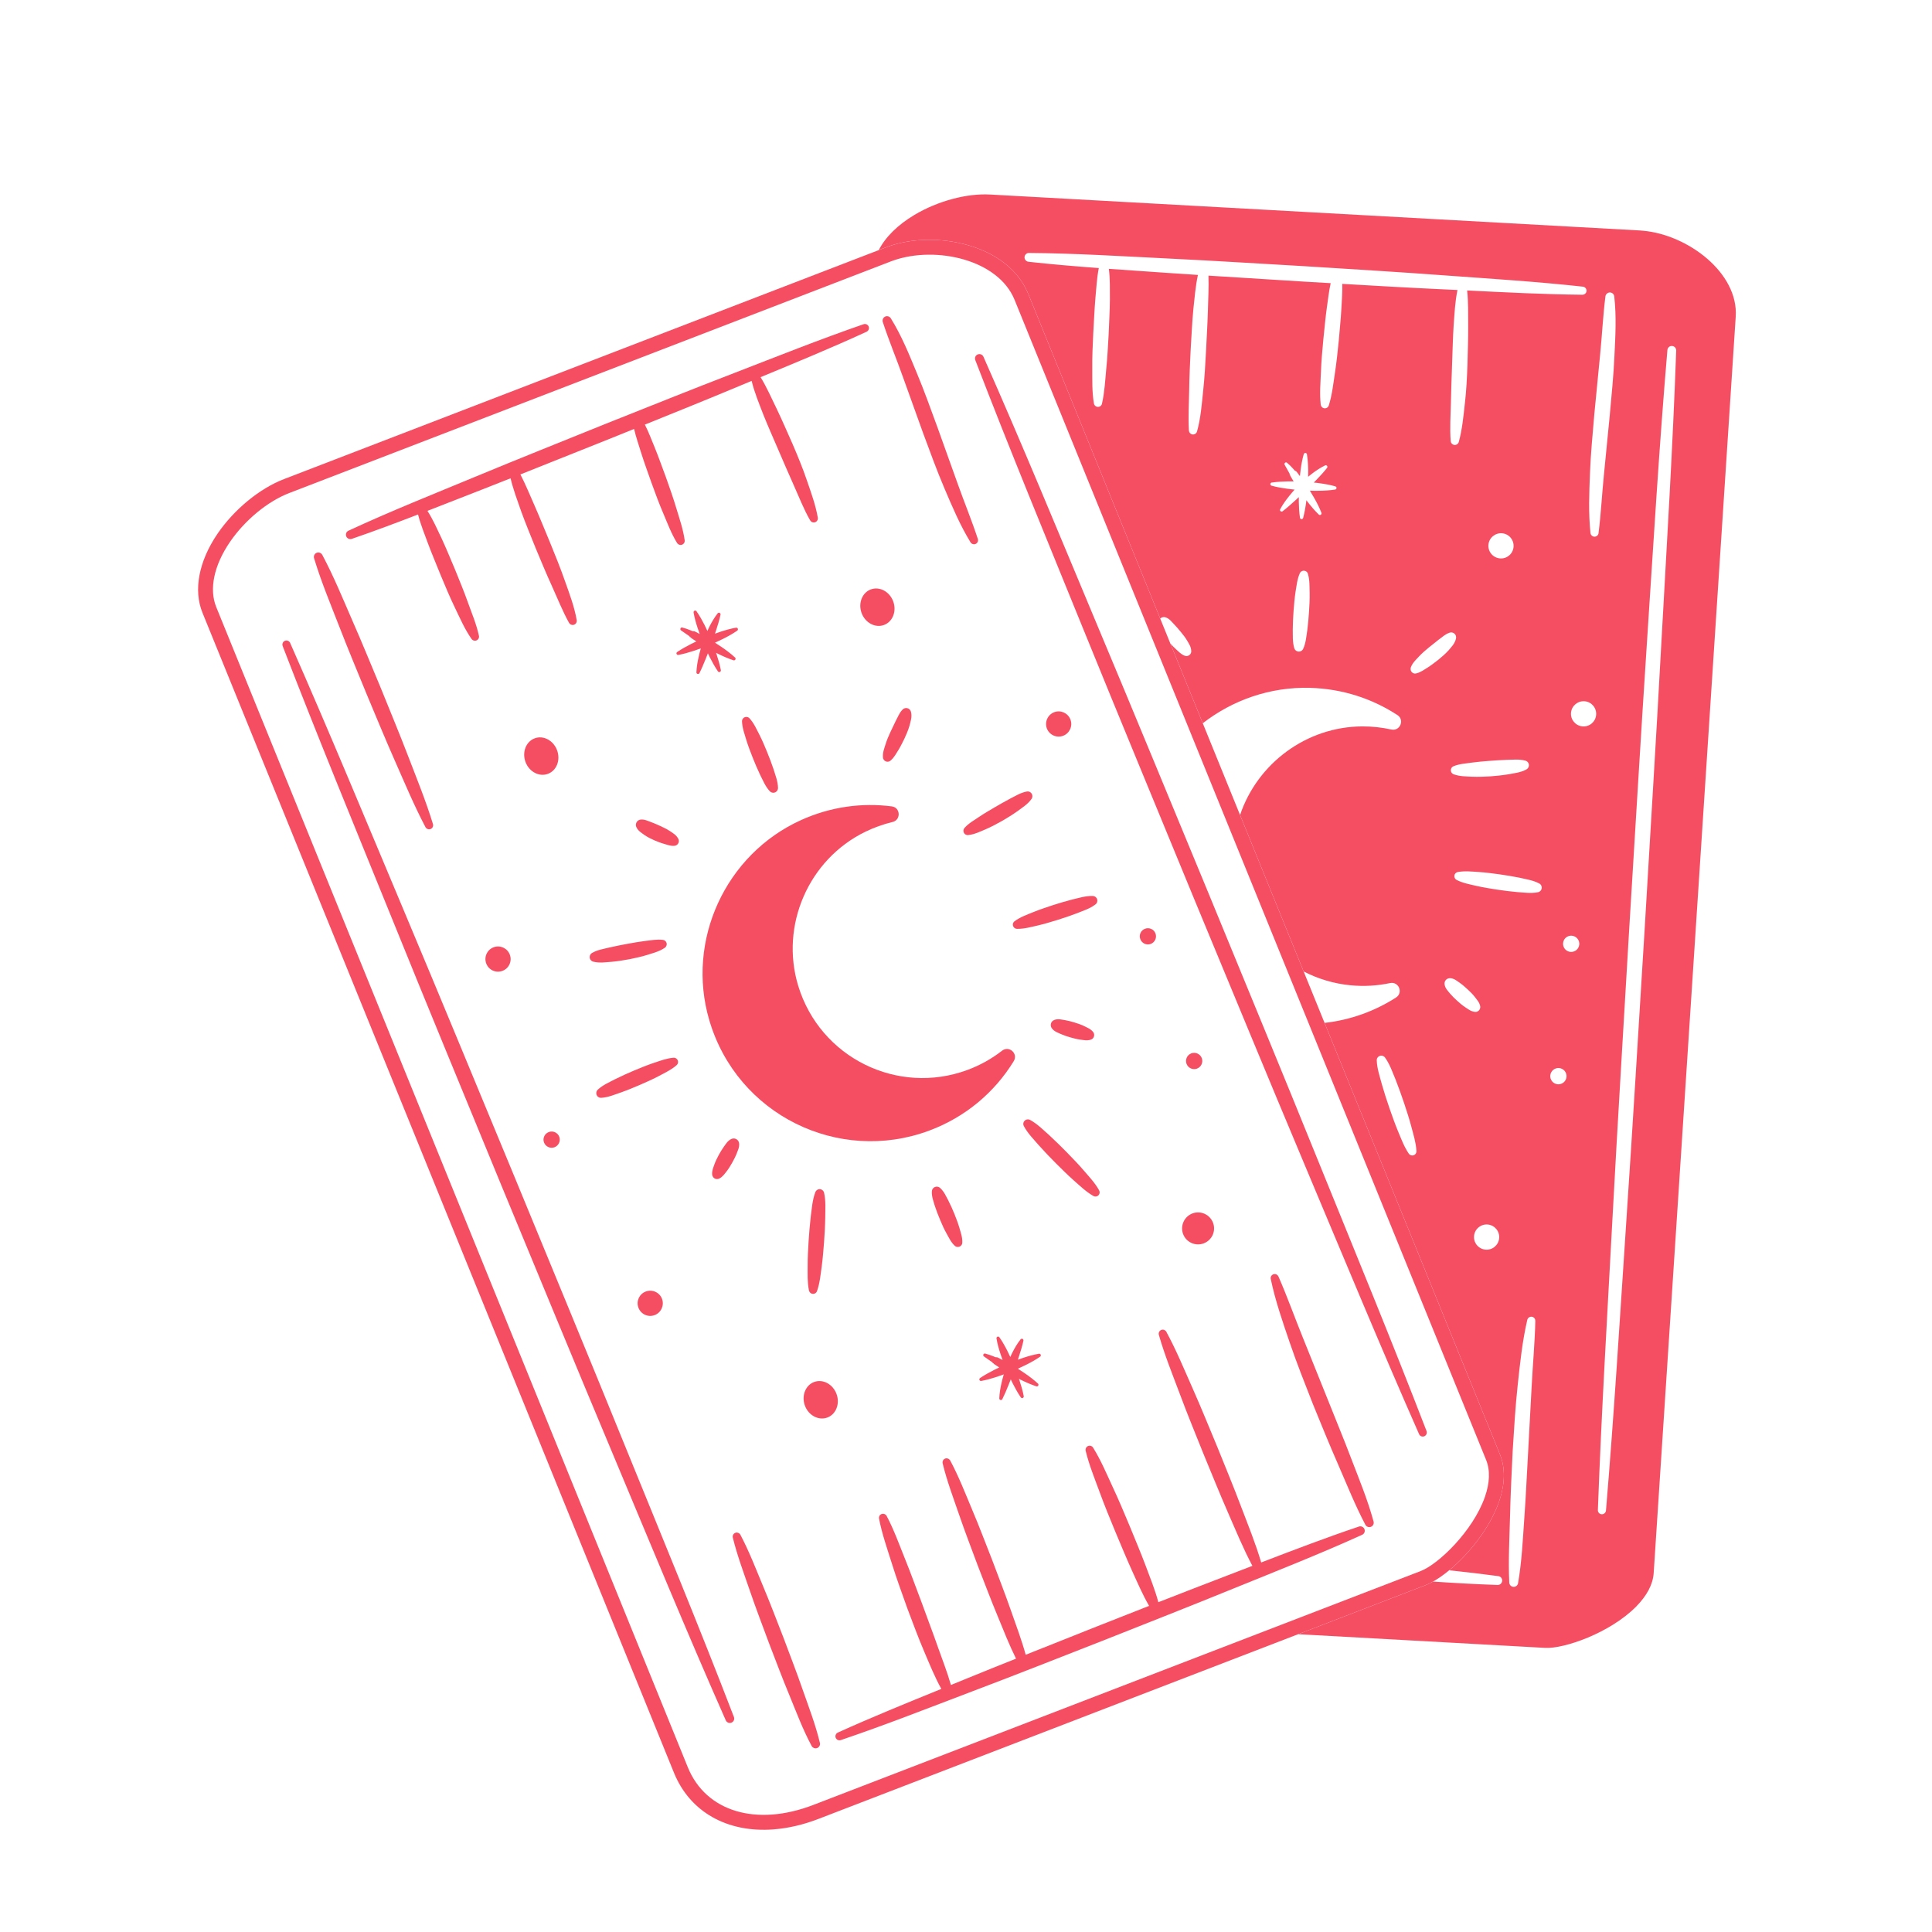 <svg xmlns="http://www.w3.org/2000/svg" xmlns:xlink="http://www.w3.org/1999/xlink" width="500" zoomAndPan="magnify" viewBox="0 0 375 375" height="500" preserveAspectRatio="xMidYMid meet" version="1.0"><defs><clipPath id="717f799bc6"><path d="M 170 37.5 L 337 37.5 L 337 320 L 170 320 Z M 170 37.5 " clip-rule="nonzero"/></clipPath><clipPath id="c672186ae1"><path d="M 38 46 L 292 46 L 292 355.5 L 38 355.5 Z M 38 46 " clip-rule="nonzero"/></clipPath></defs><g clip-path="url(#717f799bc6)"><path fill="#f54e63" d="M 172.52 47.805 C 174.332 47.18 176.293 46.781 178.355 46.621 C 186.289 46.004 196.328 49.023 199.613 57.113 L 225.199 120.066 C 225.391 119.879 225.652 119.766 225.945 119.773 C 226.074 119.777 226.191 119.809 226.309 119.848 L 226.348 119.863 C 227.09 120.176 227.422 120.719 227.898 121.18 C 228.348 121.652 228.762 122.137 229.184 122.648 C 229.598 123.172 230.051 123.695 230.41 124.324 C 230.762 124.941 231.199 125.535 231.219 126.383 C 231.238 126.898 230.836 127.32 230.32 127.344 C 230.191 127.34 230.07 127.316 229.957 127.277 L 229.918 127.262 C 229.18 126.969 228.797 126.473 228.285 126.039 C 227.895 125.699 227.527 125.301 227.16 124.891 L 233.457 140.383 C 239.25 135.883 246.543 133.297 254.273 133.512 C 260.59 133.688 266.383 135.621 271.254 138.805 C 272.68 139.738 271.734 141.969 270.059 141.598 C 268.258 141.203 266.379 140.988 264.449 140.996 C 253.609 141.02 244.062 148.164 240.695 158.191 L 253.039 188.562 C 255.805 189.988 258.875 190.93 262.156 191.246 C 264.785 191.5 267.355 191.332 269.797 190.816 C 271.5 190.457 272.422 192.695 270.953 193.629 C 266.844 196.262 262.125 197.98 257.098 198.543 L 291.125 282.262 C 292.215 284.945 292.152 288.07 290.934 291.551 C 289.062 296.832 284.977 301.746 281.285 304.797 C 284.473 305.129 287.656 305.496 290.832 305.926 C 291.297 305.988 291.629 306.422 291.562 306.887 C 291.508 307.336 291.121 307.652 290.688 307.641 C 286.504 307.5 282.328 307.262 278.156 306.98 C 277.68 307.246 277.223 307.477 276.805 307.637 L 251.969 317.199 L 299.922 319.852 C 303.59 320.055 312.496 316.969 317.566 311.848 C 319.684 309.695 320.84 307.508 320.98 305.316 L 336.902 61.465 C 337.461 52.992 327.652 45.566 318.922 44.785 C 318.723 44.766 318.523 44.746 318.324 44.734 L 192.191 37.758 C 187.645 37.504 182.016 39.012 177.5 41.707 C 174.234 43.652 171.844 46.035 170.562 48.547 L 171.879 48.039 C 172.066 47.965 172.293 47.883 172.52 47.805 Z M 254.082 118.707 C 254.004 119.914 253.898 121.129 253.742 122.34 C 253.543 123.551 253.488 124.762 252.941 125.945 C 252.727 126.406 252.176 126.602 251.715 126.387 C 251.473 126.273 251.301 126.059 251.223 125.828 C 250.844 124.574 250.957 123.371 250.926 122.141 C 250.934 120.926 251 119.715 251.086 118.496 C 251.184 117.289 251.281 116.074 251.465 114.863 C 251.672 113.66 251.77 112.453 252.297 111.266 C 252.488 110.844 252.988 110.66 253.41 110.852 C 253.645 110.953 253.805 111.148 253.863 111.375 C 254.234 112.621 254.16 113.84 254.203 115.059 C 254.227 116.277 254.16 117.488 254.082 118.707 Z M 259.402 94.793 C 259.371 94.91 259.273 95 259.16 95.02 C 258.117 95.18 257.078 95.242 256.051 95.254 C 255.445 95.266 254.844 95.258 254.242 95.238 C 254.52 95.688 254.789 96.148 255.055 96.605 C 255.59 97.539 256.09 98.504 256.492 99.539 C 256.559 99.695 256.469 99.879 256.312 99.941 C 256.195 99.992 256.059 99.957 255.977 99.879 C 255.188 99.109 254.48 98.277 253.82 97.43 C 253.73 97.32 253.652 97.203 253.57 97.094 C 253.559 97.227 253.547 97.355 253.523 97.473 C 253.387 98.496 253.207 99.523 252.938 100.531 C 252.891 100.699 252.711 100.801 252.543 100.754 C 252.43 100.715 252.336 100.613 252.32 100.492 L 252.32 100.484 C 252.168 99.441 252.117 98.402 252.098 97.375 C 252.094 97.082 252.094 96.793 252.102 96.492 C 251.824 96.754 251.551 97.012 251.262 97.266 C 250.516 97.938 249.766 98.609 248.953 99.234 C 248.82 99.34 248.625 99.312 248.516 99.18 C 248.434 99.082 248.426 98.941 248.488 98.836 C 248.977 97.918 249.582 97.082 250.223 96.289 C 250.555 95.859 250.914 95.441 251.285 95.035 C 250.82 94.988 250.34 94.934 249.867 94.867 C 248.832 94.727 247.816 94.551 246.809 94.273 C 246.641 94.227 246.535 94.055 246.582 93.887 C 246.613 93.77 246.723 93.68 246.836 93.66 L 246.855 93.664 C 247.895 93.512 248.926 93.461 249.961 93.441 C 250.336 93.426 250.719 93.434 251.09 93.438 C 251.09 93.438 251.078 93.43 251.082 93.418 L 250.785 92.926 C 250.773 92.938 250.766 92.934 250.766 92.934 C 250.766 92.934 250.766 92.926 250.777 92.914 L 250.664 92.723 L 250.562 92.543 L 250.527 92.48 L 250.512 92.457 L 250.504 92.426 C 250.492 92.426 250.484 92.414 250.441 92.332 L 250.418 92.258 C 250.648 92.258 250.211 92.227 250.336 91.977 L 250.137 91.617 L 249.359 90.227 L 249.348 90.215 C 249.262 90.066 249.32 89.871 249.469 89.793 C 249.586 89.723 249.727 89.738 249.82 89.828 C 250.258 90.191 250.641 90.59 251.004 90.988 C 251.113 91.098 251.203 91.215 251.301 91.328 C 251.875 91.633 251.617 91.59 251.699 91.605 L 251.707 91.617 L 251.715 91.637 L 251.723 91.641 L 251.734 91.648 L 251.734 91.66 L 251.797 91.727 L 251.922 91.891 L 252.07 92.105 C 252.113 92.078 252.125 92.078 252.082 92.117 L 252.312 92.418 C 252.352 92.02 252.391 91.613 252.449 91.215 C 252.586 90.195 252.766 89.176 253.055 88.16 L 253.066 88.148 C 253.113 87.984 253.281 87.879 253.449 87.926 C 253.566 87.965 253.656 88.066 253.676 88.18 C 253.836 89.219 253.898 90.262 253.918 91.289 C 253.918 91.711 253.918 92.133 253.91 92.543 C 254.137 92.363 254.355 92.176 254.586 91.996 C 255.398 91.371 256.258 90.801 257.195 90.336 C 257.344 90.262 257.539 90.328 257.617 90.477 C 257.664 90.594 257.652 90.723 257.582 90.816 C 256.941 91.629 256.258 92.367 255.566 93.086 C 255.387 93.277 255.195 93.473 255.008 93.664 C 255.375 93.699 255.754 93.734 256.121 93.793 C 257.141 93.93 258.16 94.109 259.18 94.398 L 259.188 94.41 C 259.355 94.457 259.457 94.625 259.402 94.793 Z M 274.93 223.414 C 274.957 223.859 274.617 224.25 274.164 224.277 C 273.871 224.289 273.602 224.152 273.441 223.914 C 272.52 222.559 271.98 221.051 271.359 219.582 C 270.746 218.105 270.219 216.598 269.691 215.09 C 269.172 213.582 268.676 212.066 268.238 210.527 C 267.828 208.98 267.289 207.48 267.227 205.828 C 267.203 205.332 267.586 204.926 268.078 204.902 C 268.391 204.895 268.668 205.039 268.836 205.277 L 268.855 205.301 C 269.809 206.656 270.297 208.172 270.918 209.641 C 271.5 211.121 272.027 212.621 272.539 214.129 C 273.035 215.633 273.535 217.141 273.938 218.684 C 274.344 220.223 274.828 221.738 274.93 223.395 Z M 277.172 129.527 C 276.449 129.957 275.816 130.48 274.898 130.703 L 274.879 130.711 C 274.406 130.828 273.93 130.531 273.816 130.055 C 273.773 129.871 273.781 129.691 273.844 129.535 C 274.184 128.625 274.844 128.055 275.426 127.418 C 276.02 126.781 276.664 126.238 277.312 125.699 C 277.957 125.168 278.598 124.656 279.238 124.164 C 279.906 123.707 280.422 123.145 281.277 122.836 L 281.34 122.809 C 281.848 122.629 282.398 122.891 282.578 123.391 C 282.633 123.57 282.645 123.75 282.609 123.918 C 282.402 124.922 281.715 125.57 281.148 126.25 C 280.543 126.906 279.883 127.484 279.219 128.023 C 278.543 128.551 277.879 129.07 277.172 129.527 Z M 289.062 147.688 C 290.227 147.602 291.383 147.52 292.539 147.48 C 293.707 147.473 294.859 147.312 296.062 147.641 C 296.566 147.758 296.859 148.27 296.73 148.762 C 296.664 149.016 296.496 149.219 296.281 149.34 C 295.168 149.957 293.992 150.055 292.824 150.285 C 291.648 150.48 290.473 150.602 289.285 150.688 C 288.105 150.754 286.914 150.809 285.73 150.758 C 284.543 150.691 283.352 150.719 282.168 150.293 C 281.73 150.141 281.496 149.652 281.66 149.219 C 281.742 148.984 281.918 148.809 282.137 148.723 C 283.289 148.25 284.449 148.211 285.602 148.031 C 286.754 147.871 287.91 147.781 289.062 147.688 Z M 288.906 105.715 C 289.035 104.371 290.238 103.383 291.582 103.512 C 292.926 103.641 293.906 104.84 293.777 106.184 C 293.648 107.531 292.457 108.512 291.113 108.383 C 289.77 108.25 288.777 107.059 288.906 105.715 Z M 282.855 194.266 C 282.363 193.824 281.895 193.367 281.473 192.875 C 281.059 192.344 280.559 191.922 280.402 191.133 C 280.277 190.566 280.641 190 281.215 189.887 C 281.328 189.867 281.449 189.855 281.559 189.867 C 282.363 189.965 282.82 190.434 283.379 190.797 C 283.918 191.18 284.406 191.609 284.887 192.059 C 285.367 192.508 285.836 192.965 286.246 193.484 C 286.637 194.027 287.117 194.477 287.293 195.246 C 287.414 195.758 287.094 196.273 286.578 196.395 C 286.469 196.414 286.348 196.422 286.227 196.398 C 285.445 196.293 284.953 195.855 284.395 195.5 C 283.836 195.133 283.344 194.703 282.855 194.266 Z M 288.316 242.551 C 286.973 242.422 285.984 241.23 286.113 239.883 C 286.242 238.539 287.441 237.551 288.789 237.68 C 290.133 237.809 291.113 239.008 290.984 240.355 C 290.852 241.699 289.664 242.68 288.316 242.551 Z M 297.293 269.094 L 296.609 281.816 C 296.352 286.051 296.195 290.301 295.875 294.551 C 295.578 298.805 295.387 303.059 294.656 307.289 C 294.582 307.754 294.141 308.074 293.664 307.996 C 293.258 307.93 292.973 307.578 292.949 307.184 C 292.746 302.914 292.984 298.676 293.094 294.422 C 293.184 290.16 293.41 285.91 293.609 281.648 C 293.879 277.391 294.121 273.133 294.582 268.875 C 295.039 264.625 295.473 260.363 296.445 256.188 C 296.551 255.754 296.977 255.496 297.398 255.594 C 297.773 255.68 298.012 256.016 298.008 256.379 C 297.906 260.641 297.512 264.855 297.293 269.094 Z M 299.145 172.715 C 299.012 172.965 298.773 173.133 298.52 173.18 C 297.133 173.457 295.828 173.23 294.488 173.152 C 293.164 173.035 291.852 172.867 290.535 172.668 C 289.219 172.461 287.91 172.258 286.613 171.961 C 285.316 171.652 284 171.438 282.754 170.805 C 282.34 170.605 282.18 170.105 282.379 169.691 C 282.504 169.453 282.73 169.293 282.973 169.258 C 284.355 169.008 285.676 169.176 287.004 169.254 C 288.332 169.34 289.652 169.52 290.973 169.695 C 292.281 169.883 293.598 170.09 294.898 170.355 C 296.195 170.664 297.52 170.828 298.762 171.48 C 299.211 171.715 299.379 172.266 299.145 172.715 Z M 302.332 210.457 C 301.465 210.371 300.828 209.598 300.91 208.73 C 300.996 207.863 301.77 207.227 302.637 207.309 C 303.504 207.391 304.141 208.168 304.059 209.035 C 303.973 209.902 303.199 210.539 302.332 210.457 Z M 304.809 184.762 C 303.941 184.676 303.312 183.902 303.398 183.035 C 303.48 182.168 304.246 181.539 305.113 181.625 C 305.98 181.707 306.617 182.473 306.535 183.34 C 306.453 184.207 305.676 184.844 304.809 184.762 Z M 307.141 140.988 C 305.793 140.859 304.805 139.668 304.934 138.324 C 305.062 136.98 306.266 135.988 307.609 136.117 C 308.953 136.246 309.934 137.449 309.805 138.793 C 309.676 140.137 308.484 141.117 307.141 140.988 Z M 319.703 124.195 C 320.938 105.438 322.043 86.676 323.641 67.945 C 323.676 67.465 324.09 67.113 324.559 67.156 C 325.02 67.191 325.363 67.586 325.348 68.039 C 324.684 86.832 323.527 105.598 322.492 124.363 C 321.477 143.133 320.312 161.898 319.207 180.66 C 318.043 199.426 316.938 218.188 315.672 236.941 C 314.426 255.699 313.293 274.457 311.719 293.191 C 311.676 293.633 311.305 293.945 310.863 293.914 C 310.445 293.875 310.129 293.523 310.148 293.102 C 310.832 274.312 311.957 255.551 312.965 236.781 C 313.969 218.012 315.125 199.246 316.219 180.484 C 317.375 161.715 318.469 142.957 319.703 124.195 Z M 308.613 91.875 C 308.762 88.02 309.133 84.184 309.461 80.355 L 310.574 68.926 C 310.957 65.133 311.133 61.328 311.613 57.523 C 311.68 57.051 312.113 56.719 312.578 56.773 C 312.984 56.832 313.285 57.152 313.328 57.539 C 313.77 61.41 313.547 65.281 313.359 69.133 C 313.188 72.996 312.789 76.816 312.449 80.645 L 311.328 92.066 C 310.941 95.867 310.758 99.66 310.277 103.473 C 310.227 103.91 309.836 104.215 309.398 104.164 C 309.031 104.117 308.746 103.82 308.711 103.465 C 308.301 99.605 308.461 95.73 308.613 91.875 Z M 199.723 49.098 C 208.715 49.168 217.676 49.73 226.641 50.172 C 235.605 50.605 244.566 51.176 253.523 51.688 C 262.484 52.262 271.441 52.781 280.395 53.453 C 289.348 54.105 298.309 54.66 307.242 55.641 C 307.668 55.691 307.984 56.074 307.941 56.512 C 307.895 56.91 307.543 57.207 307.152 57.211 C 299.68 57.133 292.227 56.746 284.773 56.379 C 285.023 58.695 284.945 60.988 284.973 63.285 C 284.984 65.789 284.895 68.281 284.832 70.789 C 284.742 73.293 284.621 75.816 284.328 78.32 C 284.047 80.828 283.824 83.328 283.148 85.785 C 283.027 86.207 282.59 86.457 282.16 86.336 C 281.836 86.242 281.613 85.961 281.582 85.637 C 281.375 83.102 281.574 80.629 281.621 78.141 C 281.66 75.652 281.77 73.18 281.848 70.695 C 281.945 68.199 281.988 65.699 282.148 63.203 C 282.32 60.898 282.422 58.586 282.895 56.289 C 282.004 56.242 281.125 56.199 280.23 56.164 C 273.668 55.863 267.102 55.48 260.531 55.098 C 260.582 56.684 260.441 58.246 260.367 59.828 C 260.254 61.938 260.023 64.035 259.852 66.141 C 259.637 68.242 259.426 70.34 259.102 72.441 C 258.781 74.531 258.566 76.633 257.918 78.691 C 257.785 79.121 257.34 79.348 256.91 79.215 C 256.598 79.117 256.395 78.844 256.352 78.539 C 256.117 76.395 256.309 74.293 256.395 72.18 C 256.469 70.055 256.668 67.957 256.863 65.852 C 257.086 63.754 257.266 61.648 257.559 59.559 C 257.789 58.02 257.945 56.488 258.285 54.961 C 256.633 54.875 254.992 54.777 253.344 54.676 C 247.082 54.285 240.824 53.902 234.562 53.5 C 234.641 55.719 234.508 57.906 234.457 60.113 C 234.383 62.742 234.223 65.359 234.098 67.992 C 233.957 70.621 233.812 73.25 233.531 75.875 C 233.258 78.504 233.062 81.16 232.34 83.754 C 232.219 84.172 231.77 84.422 231.352 84.301 C 231.02 84.207 230.793 83.914 230.777 83.594 L 230.766 83.582 C 230.609 80.941 230.777 78.344 230.82 75.715 C 230.855 73.086 230.984 70.465 231.109 67.832 C 231.273 65.203 231.383 62.574 231.637 59.941 C 231.871 57.742 232.051 55.539 232.516 53.363 C 230.496 53.23 228.488 53.105 226.473 52.961 C 222.727 52.691 218.984 52.441 215.227 52.18 C 215.48 54.164 215.418 56.148 215.43 58.129 C 215.41 60.391 215.273 62.648 215.188 64.902 C 215.062 67.152 214.945 69.402 214.719 71.641 C 214.504 73.883 214.406 76.125 213.891 78.355 C 213.801 78.789 213.371 79.059 212.938 78.957 C 212.613 78.887 212.379 78.621 212.328 78.305 C 211.945 76.039 212.02 73.773 212.008 71.52 C 211.984 69.258 212.09 66.996 212.199 64.742 C 212.336 62.496 212.418 60.254 212.605 58.008 C 212.789 56.016 212.891 54.023 213.273 52.031 C 208.723 51.691 204.164 51.312 199.629 50.809 C 199.152 50.75 198.812 50.324 198.867 49.859 C 198.922 49.41 199.293 49.086 199.723 49.098 Z M 199.723 49.098 " fill-opacity="1" fill-rule="nonzero"/></g><g clip-path="url(#c672186ae1)"><path fill="#f54e63" d="M 130.816 344.09 C 133.895 351.676 141.137 355.785 150.191 355.082 C 150.195 355.082 150.195 355.082 150.195 355.078 C 153.023 354.859 155.957 354.172 158.914 353.031 L 251.969 317.199 L 276.805 307.637 C 277.223 307.477 277.68 307.246 278.156 306.977 C 279.121 306.441 280.184 305.707 281.285 304.793 C 284.977 301.746 289.062 296.832 290.938 291.551 C 292.152 288.07 292.215 284.945 291.125 282.262 L 257.098 198.543 L 253.039 188.562 L 240.695 158.191 L 233.457 140.383 L 227.16 124.891 L 225.199 120.066 L 199.613 57.113 C 196.328 49.023 186.293 46.004 178.355 46.621 C 176.293 46.781 174.332 47.18 172.52 47.805 C 172.293 47.883 172.066 47.965 171.879 48.039 L 170.562 48.547 L 55.121 92.992 C 50.398 94.809 45.465 98.859 42.238 103.566 C 38.574 108.941 37.504 114.551 39.305 118.945 Z M 44.629 105.199 C 47.531 100.957 51.953 97.309 56.16 95.691 L 172.918 50.738 C 173.102 50.664 173.289 50.602 173.477 50.535 C 181.688 47.699 193.754 50.375 196.93 58.203 L 288.445 283.352 C 289.266 285.371 289.18 287.801 288.203 290.594 C 285.852 297.246 279.16 303.629 275.766 304.934 L 157.875 350.332 C 146.797 354.598 137 351.645 133.496 343.004 L 41.984 117.855 C 40.551 114.359 41.527 109.742 44.629 105.199 Z M 44.629 105.199 " fill-opacity="1" fill-rule="nonzero"/></g><path fill="#f54e63" d="M 75.859 177.73 C 82.906 195.156 90.105 212.527 97.242 229.91 C 104.441 247.281 111.578 264.664 118.855 281.996 C 126.117 299.332 133.27 316.719 140.871 333.918 C 141.059 334.332 141.539 334.535 141.957 334.371 C 142.406 334.203 142.629 333.703 142.453 333.266 C 135.711 315.707 128.516 298.344 121.43 280.934 C 114.363 263.512 107.16 246.152 100.008 228.766 C 92.805 211.406 85.652 194.02 78.367 176.691 C 71.078 159.363 63.902 141.996 56.316 124.789 C 56.156 124.414 55.711 124.223 55.316 124.371 C 54.91 124.535 54.711 124.98 54.863 125.395 C 61.625 142.938 68.793 160.309 75.859 177.73 Z M 75.859 177.73 " fill-opacity="1" fill-rule="nonzero"/><path fill="#f54e63" d="M 210.316 122.227 C 217.395 139.645 224.598 157 231.746 174.391 C 238.953 191.746 246.102 209.137 253.391 226.465 C 260.68 243.789 267.855 261.16 275.441 278.367 C 275.605 278.754 276.043 278.93 276.438 278.785 C 276.848 278.621 277.043 278.176 276.891 277.762 C 270.133 260.219 262.965 242.848 255.898 225.426 C 248.852 208 241.656 190.637 234.516 173.246 C 227.32 155.883 220.18 138.492 212.898 121.16 C 205.641 103.824 198.488 86.434 190.883 69.234 C 190.699 68.824 190.219 68.617 189.789 68.789 C 189.348 68.953 189.129 69.449 189.305 69.898 C 196.047 87.449 203.242 104.809 210.316 122.227 Z M 210.316 122.227 " fill-opacity="1" fill-rule="nonzero"/><path fill="#f54e63" d="M 68.285 104.594 C 72.598 103.113 76.879 101.504 81.141 99.863 C 81.645 101.828 82.406 103.672 83.094 105.551 C 83.887 107.66 84.766 109.723 85.605 111.812 C 86.473 113.895 87.344 115.984 88.332 118.02 C 89.309 120.051 90.207 122.133 91.523 124.016 C 91.707 124.281 92.031 124.418 92.355 124.344 C 92.789 124.254 93.062 123.824 92.961 123.395 C 92.473 121.156 91.598 119.086 90.836 116.969 C 90.082 114.848 89.223 112.766 88.375 110.676 C 87.492 108.605 86.648 106.504 85.695 104.453 C 84.84 102.668 84.047 100.848 82.969 99.16 C 86.477 97.793 89.969 96.414 93.469 95.059 C 95.352 94.328 97.219 93.578 99.102 92.836 C 99.617 95 100.395 97.07 101.125 99.16 C 102.02 101.645 103.043 104.07 104.02 106.516 C 105.035 108.949 106.039 111.375 107.133 113.766 C 108.219 116.16 109.176 118.582 110.449 120.898 L 110.461 120.902 C 110.617 121.188 110.945 121.359 111.285 121.297 C 111.715 121.227 112.012 120.812 111.941 120.379 C 111.484 117.727 110.527 115.242 109.648 112.75 C 108.781 110.258 107.785 107.816 106.793 105.379 C 105.777 102.949 104.805 100.512 103.746 98.109 C 102.848 96.09 102.031 94.055 101.012 92.086 C 106.844 89.77 112.664 87.438 118.492 85.113 C 120.023 84.496 121.547 83.883 123.078 83.258 C 123.426 84.781 123.938 86.234 124.391 87.723 C 125.02 89.738 125.754 91.719 126.453 93.711 C 127.176 95.691 127.895 97.68 128.734 99.629 C 129.562 101.574 130.289 103.559 131.418 105.395 C 131.586 105.652 131.887 105.812 132.211 105.77 C 132.656 105.703 132.961 105.309 132.895 104.863 C 132.605 102.723 131.898 100.734 131.293 98.707 C 130.688 96.672 129.98 94.68 129.277 92.691 C 128.531 90.715 127.844 88.719 127.043 86.766 C 126.434 85.305 125.891 83.828 125.168 82.418 C 131.27 79.957 137.367 77.492 143.43 74.957 C 144.25 74.605 145.066 74.27 145.891 73.93 C 146.445 76.207 147.344 78.344 148.172 80.5 C 149.098 82.824 150.129 85.102 151.105 87.398 C 152.098 89.68 153.059 91.957 154.086 94.227 C 155.109 96.496 155.988 98.816 157.258 101.016 C 157.422 101.297 157.746 101.457 158.078 101.402 C 158.52 101.328 158.809 100.914 158.738 100.484 C 158.301 97.973 157.43 95.617 156.613 93.23 C 155.805 90.84 154.836 88.512 153.848 86.207 C 152.828 83.914 151.844 81.621 150.762 79.363 C 149.754 77.305 148.844 75.195 147.629 73.207 C 154.523 70.352 161.422 67.512 168.211 64.387 C 168.562 64.215 168.754 63.797 168.625 63.418 C 168.477 63.004 168.027 62.793 167.621 62.93 C 159.129 65.863 150.789 69.199 142.418 72.438 C 134.039 75.66 125.719 79.02 117.375 82.336 C 109.059 85.707 100.715 89.02 92.426 92.465 C 84.137 95.902 75.793 99.227 67.637 103.008 C 67.242 103.18 67.047 103.633 67.188 104.062 C 67.34 104.508 67.828 104.746 68.285 104.594 Z M 68.285 104.594 " fill-opacity="1" fill-rule="nonzero"/><path fill="#f54e63" d="M 60.961 108.355 C 62.332 112.887 64.148 117.227 65.855 121.621 C 67.551 126.008 69.375 130.348 71.152 134.703 C 72.977 139.043 74.758 143.406 76.664 147.707 C 78.57 152.012 80.379 156.359 82.582 160.547 C 82.758 160.875 83.141 161.043 83.52 160.934 C 83.93 160.805 84.172 160.363 84.035 159.941 C 82.656 155.426 80.867 151.066 79.184 146.676 C 77.496 142.273 75.68 137.934 73.918 133.559 C 72.094 129.219 70.332 124.848 68.434 120.547 C 66.555 116.227 64.773 111.863 62.551 107.691 C 62.355 107.34 61.934 107.152 61.539 107.27 C 61.078 107.406 60.824 107.895 60.957 108.348 Z M 60.961 108.355 " fill-opacity="1" fill-rule="nonzero"/><path fill="#f54e63" d="M 175.285 73.25 L 179.172 84.059 C 180.512 87.66 181.816 91.281 183.332 94.832 C 184.844 98.383 186.355 101.953 188.379 105.266 C 188.562 105.57 188.945 105.719 189.297 105.605 C 189.715 105.465 189.938 105.023 189.797 104.605 C 188.598 100.953 187.145 97.445 185.867 93.844 L 181.996 83.039 C 180.664 79.438 179.391 75.812 177.891 72.246 C 176.418 68.684 174.961 65.09 172.906 61.781 C 172.703 61.449 172.293 61.289 171.902 61.406 C 171.457 61.559 171.203 62.043 171.348 62.5 C 172.543 66.145 174.012 69.656 175.285 73.25 Z M 175.285 73.25 " fill-opacity="1" fill-rule="nonzero"/><path fill="#f54e63" d="M 263.77 296.301 C 257.379 298.453 251.086 300.859 244.797 303.273 C 243.703 299.551 242.238 295.977 240.863 292.355 C 239.426 288.531 237.844 284.75 236.324 280.957 C 234.746 277.188 233.219 273.387 231.559 269.645 C 229.895 265.902 228.344 262.121 226.387 258.504 C 226.219 258.18 225.84 258.008 225.477 258.113 C 225.051 258.234 224.812 258.676 224.93 259.094 C 226.066 263.055 227.605 266.84 229.043 270.672 C 230.465 274.508 232.035 278.285 233.551 282.09 C 235.117 285.863 236.633 289.668 238.277 293.418 C 239.82 296.945 241.273 300.508 243.086 303.93 C 241.48 304.551 239.887 305.168 238.277 305.781 C 233.789 307.496 229.312 309.238 224.836 310.988 C 224.184 308.547 223.242 306.238 222.367 303.891 C 221.387 301.289 220.297 298.723 219.25 296.156 C 218.172 293.586 217.105 291.023 215.918 288.504 C 214.75 285.977 213.676 283.418 212.188 281.016 L 212.176 280.984 C 212 280.699 211.66 280.543 211.32 280.629 C 210.887 280.73 210.629 281.164 210.723 281.586 C 211.383 284.324 212.441 286.898 213.402 289.52 C 214.352 292.145 215.422 294.719 216.48 297.293 C 217.566 299.859 218.621 302.449 219.773 304.98 C 220.805 307.246 221.785 309.531 223.039 311.699 C 219.676 313.027 216.316 314.352 212.949 315.672 C 208.324 317.508 203.711 319.34 199.09 321.188 C 198.289 318.297 197.238 315.508 196.254 312.691 C 195.105 309.383 193.828 306.133 192.602 302.852 C 191.312 299.594 190.09 296.309 188.719 293.09 C 187.359 289.855 186.098 286.59 184.438 283.484 C 184.266 283.172 183.906 282.992 183.543 283.078 C 183.121 283.184 182.863 283.617 182.969 284.035 C 183.797 287.465 185.039 290.73 186.176 294.043 C 187.309 297.359 188.578 300.621 189.789 303.898 C 191.07 307.16 192.281 310.434 193.637 313.672 C 194.777 316.441 195.871 319.238 197.211 321.945 C 194.039 323.207 190.859 324.48 187.699 325.777 C 186.664 326.207 185.613 326.633 184.574 327.055 C 183.852 324.527 182.898 322.105 182.031 319.652 C 181.039 316.789 179.938 313.973 178.918 311.117 C 177.836 308.297 176.824 305.438 175.68 302.625 C 174.547 299.812 173.527 296.957 172.102 294.246 C 171.941 293.941 171.594 293.766 171.246 293.836 C 170.809 293.918 170.531 294.332 170.621 294.77 C 171.207 297.777 172.219 300.637 173.129 303.539 C 174.031 306.445 175.086 309.289 176.102 312.156 C 177.18 315 178.223 317.859 179.426 320.66 C 180.453 323.078 181.438 325.508 182.711 327.816 C 175.977 330.559 169.246 333.289 162.617 336.293 C 162.258 336.453 162.07 336.879 162.195 337.258 C 162.34 337.676 162.777 337.891 163.195 337.754 C 171.793 334.84 180.223 331.52 188.699 328.301 C 197.18 325.098 205.602 321.75 214.043 318.457 C 222.473 315.105 230.91 311.812 239.301 308.379 C 247.699 304.965 256.133 301.652 264.398 297.902 C 264.793 297.719 265 297.266 264.852 296.84 C 264.703 296.395 264.215 296.152 263.77 296.301 Z M 263.77 296.301 " fill-opacity="1" fill-rule="nonzero"/><path fill="#f54e63" d="M 155.805 327.984 C 154.633 324.578 153.316 321.223 152.059 317.844 C 150.746 314.488 149.48 311.117 148.078 307.793 C 146.691 304.461 145.402 301.098 143.707 297.887 C 143.543 297.574 143.176 297.406 142.812 297.492 C 142.395 297.598 142.129 298.02 142.238 298.449 C 143.105 301.973 144.379 305.344 145.543 308.75 C 146.711 312.172 148.004 315.531 149.254 318.914 C 150.559 322.27 151.805 325.652 153.195 328.98 C 154.566 332.316 155.824 335.691 157.539 338.895 C 157.723 339.234 158.117 339.422 158.508 339.328 C 158.969 339.215 159.258 338.742 159.141 338.285 C 158.293 334.754 157 331.391 155.805 327.984 Z M 155.805 327.984 " fill-opacity="1" fill-rule="nonzero"/><path fill="#f54e63" d="M 262.332 283.266 C 260.828 279.277 259.176 275.359 257.621 271.41 L 252.867 259.594 C 251.273 255.656 249.855 251.668 248.145 247.762 C 247.996 247.434 247.637 247.23 247.262 247.312 C 246.836 247.398 246.559 247.812 246.652 248.25 C 247.531 252.449 248.938 256.492 250.316 260.539 C 251.695 264.59 253.277 268.555 254.832 272.523 C 256.449 276.473 258.039 280.422 259.758 284.324 C 261.453 288.223 263.031 292.168 265.016 295.953 C 265.203 296.301 265.613 296.496 266.008 296.387 C 266.473 296.258 266.738 295.781 266.609 295.328 C 265.484 291.184 263.859 287.246 262.332 283.266 Z M 262.332 283.266 " fill-opacity="1" fill-rule="nonzero"/><path fill="#f54e63" d="M 201.898 263.324 C 201.992 263.258 202.039 263.133 202.027 263.008 C 201.996 262.84 201.828 262.73 201.656 262.762 L 201.645 262.758 C 200.602 262.941 199.609 263.223 198.629 263.547 C 198.273 263.656 197.93 263.785 197.57 263.918 C 197.656 263.66 197.746 263.406 197.82 263.152 C 198.133 262.203 198.426 261.242 198.648 260.23 C 198.668 260.117 198.633 259.992 198.527 259.91 C 198.395 259.812 198.199 259.832 198.09 259.969 C 197.445 260.793 196.922 261.684 196.465 262.602 C 196.336 262.859 196.223 263.129 196.094 263.387 C 195.922 263.016 195.738 262.633 195.555 262.254 C 195.09 261.34 194.59 260.426 193.98 259.562 C 193.914 259.469 193.797 259.418 193.664 259.434 C 193.496 259.465 193.387 259.633 193.418 259.805 L 193.422 259.812 C 193.598 260.859 193.879 261.852 194.203 262.832 C 194.332 263.211 194.465 263.598 194.605 263.973 L 194.262 263.801 C 194.285 263.75 194.277 263.754 194.25 263.797 L 194.02 263.668 L 193.836 263.574 L 193.75 263.543 L 193.746 263.535 L 193.734 263.527 L 193.727 263.531 L 193.707 263.516 L 193.695 263.512 C 193.617 263.527 193.867 263.457 193.219 263.43 C 193.078 263.375 192.949 263.309 192.801 263.254 C 192.301 263.059 191.781 262.867 191.238 262.727 C 191.105 262.688 190.977 262.738 190.898 262.852 C 190.801 262.984 190.832 263.188 190.977 263.281 L 190.988 263.289 L 192.301 264.211 L 192.641 264.434 C 192.629 264.719 193.039 264.555 192.828 264.652 L 192.883 264.711 C 192.957 264.766 192.969 264.773 192.977 264.77 L 193.008 264.789 L 193.012 264.801 L 193.023 264.805 L 193.082 264.848 L 193.254 264.965 L 193.449 265.086 L 193.449 265.094 L 193.93 265.41 C 193.941 265.414 193.945 265.422 193.945 265.422 C 193.609 265.582 193.273 265.738 192.934 265.918 C 192.02 266.387 191.105 266.883 190.234 267.473 L 190.227 267.477 C 190.125 267.547 190.074 267.672 190.09 267.797 C 190.121 267.965 190.289 268.074 190.457 268.043 C 191.488 267.852 192.488 267.566 193.469 267.246 C 193.926 267.098 194.383 266.938 194.832 266.77 C 194.676 267.297 194.531 267.832 194.41 268.367 C 194.18 269.359 194.004 270.375 193.961 271.414 C 193.953 271.535 194.023 271.66 194.137 271.715 C 194.297 271.793 194.484 271.723 194.555 271.57 C 195.012 270.652 195.402 269.719 195.773 268.789 C 195.918 268.438 196.055 268.086 196.191 267.73 C 196.324 268 196.441 268.266 196.57 268.527 C 197.039 269.441 197.539 270.355 198.129 271.223 L 198.141 271.23 C 198.211 271.332 198.328 271.387 198.457 271.367 C 198.629 271.336 198.738 271.168 198.707 271 C 198.516 269.969 198.219 268.969 197.898 267.992 C 197.867 267.875 197.82 267.754 197.773 267.629 C 197.902 267.688 198.027 267.762 198.145 267.824 C 199.113 268.297 200.109 268.738 201.156 269.086 C 201.273 269.117 201.402 269.09 201.484 268.996 C 201.598 268.867 201.598 268.668 201.469 268.555 C 200.656 267.801 199.785 267.152 198.898 266.543 C 198.457 266.246 198.016 265.949 197.57 265.668 C 198.117 265.422 198.664 265.164 199.203 264.891 C 200.121 264.434 201.031 263.922 201.898 263.324 Z M 201.898 263.324 " fill-opacity="1" fill-rule="nonzero"/><path fill="#f54e63" d="M 135.176 130.492 C 135.164 130.613 135.234 130.738 135.348 130.789 C 135.504 130.859 135.695 130.801 135.766 130.645 C 136.223 129.727 136.605 128.797 136.984 127.867 C 137.133 127.512 137.27 127.164 137.402 126.805 C 137.523 127.078 137.652 127.34 137.781 127.602 C 138.25 128.516 138.75 129.43 139.34 130.301 L 139.344 130.309 C 139.414 130.41 139.539 130.461 139.66 130.449 C 139.832 130.418 139.949 130.246 139.918 130.074 C 139.719 129.051 139.43 128.047 139.109 127.066 C 139.078 126.949 139.031 126.828 138.988 126.707 C 139.105 126.77 139.23 126.84 139.359 126.898 C 140.324 127.375 141.32 127.816 142.367 128.164 C 142.477 128.195 142.613 128.168 142.695 128.07 C 142.809 127.945 142.809 127.742 142.68 127.629 C 141.867 126.875 140.996 126.227 140.109 125.617 C 139.668 125.32 139.227 125.027 138.781 124.746 C 139.332 124.496 139.875 124.242 140.414 123.969 C 141.332 123.508 142.242 123 143.109 122.402 C 143.203 122.336 143.25 122.211 143.227 122.09 C 143.207 121.918 143.039 121.809 142.867 121.84 L 142.855 121.832 C 141.812 122.02 140.82 122.301 139.84 122.621 C 139.484 122.73 139.129 122.863 138.781 122.992 C 138.867 122.738 138.953 122.48 139.031 122.23 C 139.34 121.281 139.637 120.32 139.855 119.309 C 139.879 119.191 139.832 119.07 139.738 118.988 C 139.605 118.887 139.402 118.91 139.301 119.043 C 138.656 119.871 138.133 120.758 137.672 121.676 C 137.547 121.938 137.434 122.203 137.305 122.465 C 137.133 122.09 136.949 121.711 136.766 121.332 C 136.297 120.414 135.789 119.504 135.191 118.641 C 135.125 118.547 135 118.496 134.875 118.512 C 134.707 118.543 134.598 118.711 134.629 118.879 L 134.621 118.891 C 134.809 119.934 135.09 120.93 135.41 121.906 C 135.531 122.289 135.676 122.676 135.812 123.051 L 135.473 122.879 C 135.496 122.828 135.488 122.828 135.461 122.871 L 135.23 122.742 L 135.047 122.652 L 134.961 122.621 L 134.957 122.609 L 134.945 122.605 L 134.934 122.609 L 134.918 122.594 L 134.906 122.586 C 134.828 122.605 135.078 122.535 134.43 122.508 C 134.289 122.453 134.16 122.383 134.012 122.332 C 133.512 122.133 132.992 121.941 132.438 121.805 C 132.316 121.766 132.188 121.816 132.109 121.93 C 132.012 122.062 132.043 122.262 132.188 122.359 L 132.199 122.367 L 133.508 123.277 L 133.844 123.516 C 133.84 123.793 134.25 123.633 134.039 123.73 L 134.094 123.785 C 134.168 123.844 134.18 123.848 134.188 123.848 L 134.207 123.871 L 134.223 123.875 L 134.234 123.883 L 134.293 123.926 L 134.465 124.043 L 134.648 124.164 C 134.645 124.18 134.648 124.188 134.648 124.188 C 134.648 124.188 134.656 124.184 134.664 124.172 L 135.141 124.484 C 135.145 124.496 135.156 124.5 135.156 124.5 C 134.82 124.656 134.477 124.816 134.145 124.992 C 133.223 125.465 132.316 125.961 131.445 126.551 L 131.43 126.559 C 131.336 126.625 131.277 126.754 131.301 126.871 C 131.332 127.043 131.5 127.148 131.668 127.121 C 132.699 126.93 133.691 126.645 134.68 126.32 C 135.137 126.172 135.594 126.016 136.031 125.852 C 135.875 126.379 135.734 126.914 135.621 127.445 C 135.391 128.438 135.215 129.453 135.176 130.492 Z M 135.176 130.492 " fill-opacity="1" fill-rule="nonzero"/><path fill="#f54e63" d="M 107.621 222.684 C 108.438 222.379 108.855 221.465 108.555 220.648 C 108.25 219.836 107.34 219.426 106.523 219.727 C 105.711 220.031 105.285 220.934 105.59 221.75 C 105.895 222.566 106.805 222.984 107.621 222.684 Z M 107.621 222.684 " fill-opacity="1" fill-rule="nonzero"/><path fill="#f54e63" d="M 232.336 207.418 C 233.152 207.113 233.57 206.203 233.27 205.387 C 232.965 204.57 232.051 204.152 231.234 204.453 C 230.418 204.758 230 205.672 230.305 206.484 C 230.605 207.301 231.52 207.723 232.336 207.418 Z M 232.336 207.418 " fill-opacity="1" fill-rule="nonzero"/><path fill="#f54e63" d="M 223.352 183.219 C 224.168 182.914 224.586 182.004 224.281 181.188 C 223.98 180.371 223.07 179.961 222.254 180.266 C 221.438 180.566 221.023 181.469 221.328 182.281 C 221.629 183.098 222.535 183.52 223.352 183.219 Z M 223.352 183.219 " fill-opacity="1" fill-rule="nonzero"/><path fill="#f54e63" d="M 95.82 183.859 C 94.543 184.336 93.906 185.746 94.375 187.012 C 94.848 188.277 96.246 188.922 97.523 188.445 C 98.789 187.977 99.434 186.574 98.961 185.309 C 98.492 184.043 97.086 183.391 95.82 183.859 Z M 95.82 183.859 " fill-opacity="1" fill-rule="nonzero"/><path fill="#f54e63" d="M 206.34 142.82 C 207.605 142.348 208.25 140.945 207.781 139.68 C 207.309 138.414 205.902 137.762 204.637 138.23 C 203.371 138.703 202.723 140.117 203.191 141.383 C 203.664 142.648 205.074 143.289 206.34 142.82 Z M 206.34 142.82 " fill-opacity="1" fill-rule="nonzero"/><path fill="#f54e63" d="M 229.637 239.52 C 230.234 241.125 232.023 241.938 233.629 241.34 C 235.238 240.742 236.055 238.965 235.457 237.355 C 234.859 235.75 233.078 234.922 231.469 235.52 C 229.863 236.117 229.039 237.91 229.637 239.52 Z M 229.637 239.52 " fill-opacity="1" fill-rule="nonzero"/><path fill="#f54e63" d="M 162.367 270.562 C 161.66 268.66 159.715 267.613 158.023 268.242 C 156.332 268.871 155.527 270.938 156.234 272.84 C 156.941 274.746 158.895 275.77 160.586 275.145 C 162.277 274.516 163.074 272.469 162.367 270.562 Z M 162.367 270.562 " fill-opacity="1" fill-rule="nonzero"/><path fill="#f54e63" d="M 167.238 119 C 167.945 120.906 169.898 121.934 171.59 121.305 C 173.281 120.676 174.078 118.629 173.371 116.727 C 172.664 114.82 170.719 113.777 169.027 114.402 C 167.336 115.031 166.531 117.098 167.238 119 Z M 167.238 119 " fill-opacity="1" fill-rule="nonzero"/><path fill="#f54e63" d="M 108.129 145.625 C 107.422 143.719 105.48 142.676 103.789 143.305 C 102.094 143.934 101.293 145.996 102 147.902 C 102.707 149.805 104.656 150.832 106.348 150.203 C 108.043 149.574 108.836 147.531 108.129 145.625 Z M 108.129 145.625 " fill-opacity="1" fill-rule="nonzero"/><path fill="#f54e63" d="M 125.352 250.68 C 124.086 251.148 123.441 252.551 123.914 253.816 C 124.383 255.086 125.789 255.738 127.055 255.266 C 128.32 254.797 128.969 253.383 128.5 252.113 C 128.027 250.848 126.617 250.211 125.352 250.68 Z M 125.352 250.68 " fill-opacity="1" fill-rule="nonzero"/><path fill="#f54e63" d="M 180.336 219.461 C 187.445 216.82 193.086 211.973 196.762 205.977 C 197.672 204.492 195.867 202.879 194.492 203.945 C 192.52 205.48 190.281 206.75 187.805 207.668 C 174.281 212.691 159.191 205.348 154.93 191.336 C 151.375 179.637 156.938 166.82 167.934 161.457 C 169.668 160.609 171.453 159.98 173.246 159.547 C 174.914 159.152 174.793 156.734 173.102 156.52 C 167.332 155.777 161.273 156.566 155.512 159.164 C 140.805 165.801 133.105 182.578 137.68 198.051 C 143.082 216.367 162.73 225.996 180.336 219.461 Z M 180.336 219.461 " fill-opacity="1" fill-rule="nonzero"/><path fill="#f54e63" d="M 147.539 150.395 C 148.105 151.488 148.527 152.621 149.418 153.582 C 149.586 153.754 149.836 153.875 150.102 153.875 C 150.609 153.867 151.02 153.445 151.012 152.938 C 150.988 151.633 150.508 150.52 150.16 149.348 C 149.773 148.188 149.34 147.047 148.879 145.926 C 148.418 144.797 147.949 143.68 147.395 142.594 C 146.824 141.516 146.363 140.383 145.484 139.43 C 145.332 139.25 145.102 139.145 144.848 139.152 C 144.383 139.164 144.012 139.547 144.023 140.012 C 144.07 141.309 144.508 142.438 144.852 143.613 C 145.211 144.781 145.652 145.918 146.094 147.047 C 146.547 148.18 147.016 149.301 147.539 150.395 Z M 147.539 150.395 " fill-opacity="1" fill-rule="nonzero"/><path fill="#f54e63" d="M 131.656 162.812 C 131.273 162.062 130.621 161.715 130.035 161.316 C 129.434 160.906 128.797 160.633 128.199 160.34 C 127.594 160.062 127.012 159.812 126.402 159.578 C 125.77 159.375 125.238 159.031 124.43 159.074 L 124.391 159.078 C 124.266 159.09 124.148 159.113 124.027 159.168 C 123.508 159.406 123.285 160.012 123.512 160.535 C 123.859 161.301 124.508 161.637 125.086 162.074 C 125.684 162.48 126.328 162.809 126.965 163.086 C 127.609 163.355 128.242 163.613 128.871 163.785 C 129.52 163.949 130.082 164.234 130.871 164.176 L 130.914 164.168 C 131.035 164.156 131.152 164.125 131.27 164.07 C 131.723 163.824 131.902 163.27 131.656 162.812 Z M 131.656 162.812 " fill-opacity="1" fill-rule="nonzero"/><path fill="#f54e63" d="M 118.738 186.684 C 119.926 186.574 121.094 186.387 122.262 186.168 C 123.422 185.93 124.586 185.676 125.723 185.32 C 126.848 184.953 128.004 184.676 129.051 183.957 C 129.234 183.824 129.371 183.613 129.406 183.363 C 129.461 182.906 129.137 182.492 128.676 182.43 C 127.43 182.273 126.301 182.531 125.141 182.652 C 123.984 182.793 122.848 183.004 121.707 183.211 C 120.57 183.422 119.426 183.645 118.293 183.906 C 117.164 184.195 116.02 184.332 114.93 184.961 C 114.715 185.074 114.547 185.285 114.484 185.543 C 114.355 186.039 114.66 186.535 115.152 186.66 C 116.391 186.969 117.551 186.762 118.738 186.684 Z M 118.738 186.684 " fill-opacity="1" fill-rule="nonzero"/><path fill="#f54e63" d="M 131.609 206.059 C 131.57 205.602 131.164 205.262 130.711 205.305 C 129.316 205.426 128.094 205.922 126.812 206.336 C 125.555 206.762 124.332 207.266 123.102 207.777 C 121.875 208.297 120.668 208.84 119.469 209.434 C 118.293 210.055 117.066 210.551 116.023 211.504 C 115.836 211.691 115.719 211.949 115.738 212.23 C 115.766 212.742 116.195 213.117 116.707 213.086 C 118.102 212.996 119.32 212.449 120.582 212.023 C 121.836 211.578 123.066 211.066 124.289 210.539 C 125.5 210.012 126.723 209.477 127.898 208.848 C 129.074 208.219 130.277 207.672 131.332 206.75 C 131.52 206.582 131.637 206.324 131.609 206.059 Z M 131.609 206.059 " fill-opacity="1" fill-rule="nonzero"/><path fill="#f54e63" d="M 139.613 228.754 C 140.32 228.395 140.645 227.828 141.066 227.32 C 141.477 226.793 141.801 226.227 142.133 225.652 C 142.445 225.09 142.754 224.504 142.992 223.891 C 143.211 223.266 143.555 222.703 143.461 221.902 C 143.441 221.793 143.41 221.676 143.359 221.57 C 143.109 221.043 142.477 220.828 141.949 221.078 C 141.223 221.422 140.93 222.012 140.527 222.535 C 140.141 223.074 139.805 223.637 139.492 224.211 C 139.188 224.793 138.891 225.375 138.664 226 C 138.461 226.633 138.156 227.215 138.23 227.996 C 138.242 228.109 138.273 228.227 138.336 228.332 C 138.566 228.812 139.145 228.992 139.613 228.754 Z M 139.613 228.754 " fill-opacity="1" fill-rule="nonzero"/><path fill="#f54e63" d="M 159.395 230.867 C 158.938 230.695 158.43 230.938 158.258 231.395 L 158.246 231.422 C 157.66 232.98 157.59 234.566 157.363 236.145 C 157.184 237.727 157.055 239.312 156.949 240.898 C 156.855 242.48 156.762 244.062 156.766 245.664 C 156.77 247.25 156.688 248.84 157.016 250.469 L 157.023 250.488 C 157.078 250.754 157.273 250.992 157.547 251.094 C 157.977 251.246 158.438 251.02 158.586 250.59 C 159.133 249.043 159.266 247.445 159.488 245.867 C 159.703 244.285 159.824 242.691 159.949 241.098 C 160.062 239.508 160.156 237.914 160.18 236.316 C 160.184 234.715 160.32 233.125 159.953 231.512 C 159.891 231.227 159.691 230.98 159.395 230.867 Z M 159.395 230.867 " fill-opacity="1" fill-rule="nonzero"/><path fill="#f54e63" d="M 184.066 233.008 C 183.602 232.164 183.258 231.27 182.453 230.562 C 182.305 230.426 182.105 230.34 181.887 230.328 C 181.363 230.297 180.91 230.688 180.875 231.227 C 180.809 232.285 181.195 233.156 181.453 234.082 C 181.754 234.996 182.105 235.891 182.477 236.777 C 182.844 237.656 183.227 238.539 183.699 239.375 C 184.18 240.211 184.551 241.098 185.324 241.805 C 185.473 241.941 185.66 242.02 185.879 242.035 C 186.355 242.051 186.766 241.684 186.781 241.211 C 186.832 240.145 186.473 239.262 186.223 238.332 C 185.953 237.406 185.602 236.512 185.254 235.629 C 184.891 234.738 184.5 233.859 184.066 233.008 Z M 184.066 233.008 " fill-opacity="1" fill-rule="nonzero"/><path fill="#f54e63" d="M 172.828 147.652 L 172.844 147.637 C 173.57 147.035 173.914 146.289 174.379 145.582 C 174.816 144.867 175.184 144.109 175.562 143.34 C 175.926 142.566 176.266 141.758 176.523 140.902 C 176.738 140.043 177.074 139.16 176.82 138.168 C 176.781 138 176.688 137.84 176.562 137.707 C 176.18 137.336 175.574 137.336 175.195 137.723 L 175.148 137.773 C 174.516 138.426 174.297 139.156 173.895 139.859 C 173.535 140.582 173.18 141.324 172.832 142.082 C 172.484 142.848 172.141 143.617 171.887 144.449 C 171.637 145.277 171.293 146.078 171.387 147.047 C 171.395 147.215 171.469 147.379 171.586 147.527 C 171.898 147.902 172.453 147.965 172.828 147.652 Z M 172.828 147.652 " fill-opacity="1" fill-rule="nonzero"/><path fill="#f54e63" d="M 199.281 153.637 C 198.055 153.867 197.086 154.516 196.039 155.031 C 195.016 155.574 194.012 156.148 193.004 156.738 C 192.004 157.32 191.004 157.906 190.039 158.555 C 189.078 159.219 188.051 159.762 187.223 160.688 C 187.062 160.863 186.98 161.098 187.008 161.344 C 187.051 161.809 187.473 162.141 187.934 162.086 C 189.188 161.953 190.246 161.41 191.344 160.949 C 192.43 160.484 193.477 159.914 194.512 159.336 C 195.539 158.742 196.547 158.121 197.52 157.43 C 198.469 156.715 199.484 156.113 200.219 155.07 C 200.355 154.871 200.422 154.613 200.367 154.355 C 200.27 153.859 199.781 153.527 199.281 153.637 Z M 199.281 153.637 " fill-opacity="1" fill-rule="nonzero"/><path fill="#f54e63" d="M 196.938 178.801 C 196.734 178.941 196.598 179.18 196.59 179.449 C 196.59 179.91 196.957 180.289 197.414 180.289 C 198.812 180.312 200.09 179.934 201.391 179.645 C 202.688 179.344 203.953 178.957 205.23 178.57 C 206.5 178.172 207.754 177.75 208.996 177.277 C 210.238 176.766 211.512 176.398 212.633 175.543 C 212.844 175.391 212.984 175.137 212.996 174.855 C 213.012 174.348 212.621 173.926 212.113 173.91 C 210.707 173.867 209.449 174.293 208.148 174.586 C 206.859 174.914 205.586 175.301 204.324 175.703 C 203.059 176.121 201.797 176.539 200.562 177.039 C 199.332 177.547 198.07 177.973 196.938 178.801 Z M 196.938 178.801 " fill-opacity="1" fill-rule="nonzero"/><path fill="#f54e63" d="M 205.895 200.703 C 206.492 200.965 207.113 201.172 207.746 201.352 C 208.379 201.531 209.008 201.703 209.668 201.789 C 210.328 201.867 210.961 202.047 211.711 201.801 C 211.828 201.766 211.934 201.707 212.027 201.641 C 212.434 201.305 212.5 200.707 212.168 200.297 C 211.672 199.68 211.043 199.484 210.457 199.172 C 209.859 198.879 209.238 198.672 208.609 198.48 C 207.984 198.285 207.355 198.113 206.703 198.004 C 206.043 197.918 205.426 197.695 204.66 197.961 C 204.559 198 204.453 198.059 204.359 198.125 C 203.895 198.48 203.812 199.152 204.172 199.605 C 204.656 200.246 205.289 200.406 205.895 200.703 Z M 205.895 200.703 " fill-opacity="1" fill-rule="nonzero"/><path fill="#f54e63" d="M 208.449 229.148 C 209.652 230.199 210.793 231.32 212.219 232.137 C 212.465 232.281 212.766 232.285 213.023 232.148 C 213.422 231.926 213.555 231.426 213.336 231.039 L 213.328 231.02 C 212.516 229.57 211.414 228.422 210.379 227.215 C 209.34 226 208.234 224.863 207.129 223.727 C 206.016 222.594 204.887 221.477 203.715 220.395 C 202.516 219.344 201.418 218.195 199.965 217.391 L 199.938 217.379 C 199.684 217.238 199.371 217.227 199.094 217.371 C 198.656 217.609 198.492 218.141 198.727 218.574 C 199.508 220.035 200.645 221.148 201.691 222.363 C 202.758 223.559 203.863 224.703 204.988 225.836 C 206.121 226.961 207.258 228.086 208.449 229.148 Z M 208.449 229.148 " fill-opacity="1" fill-rule="nonzero"/></svg>